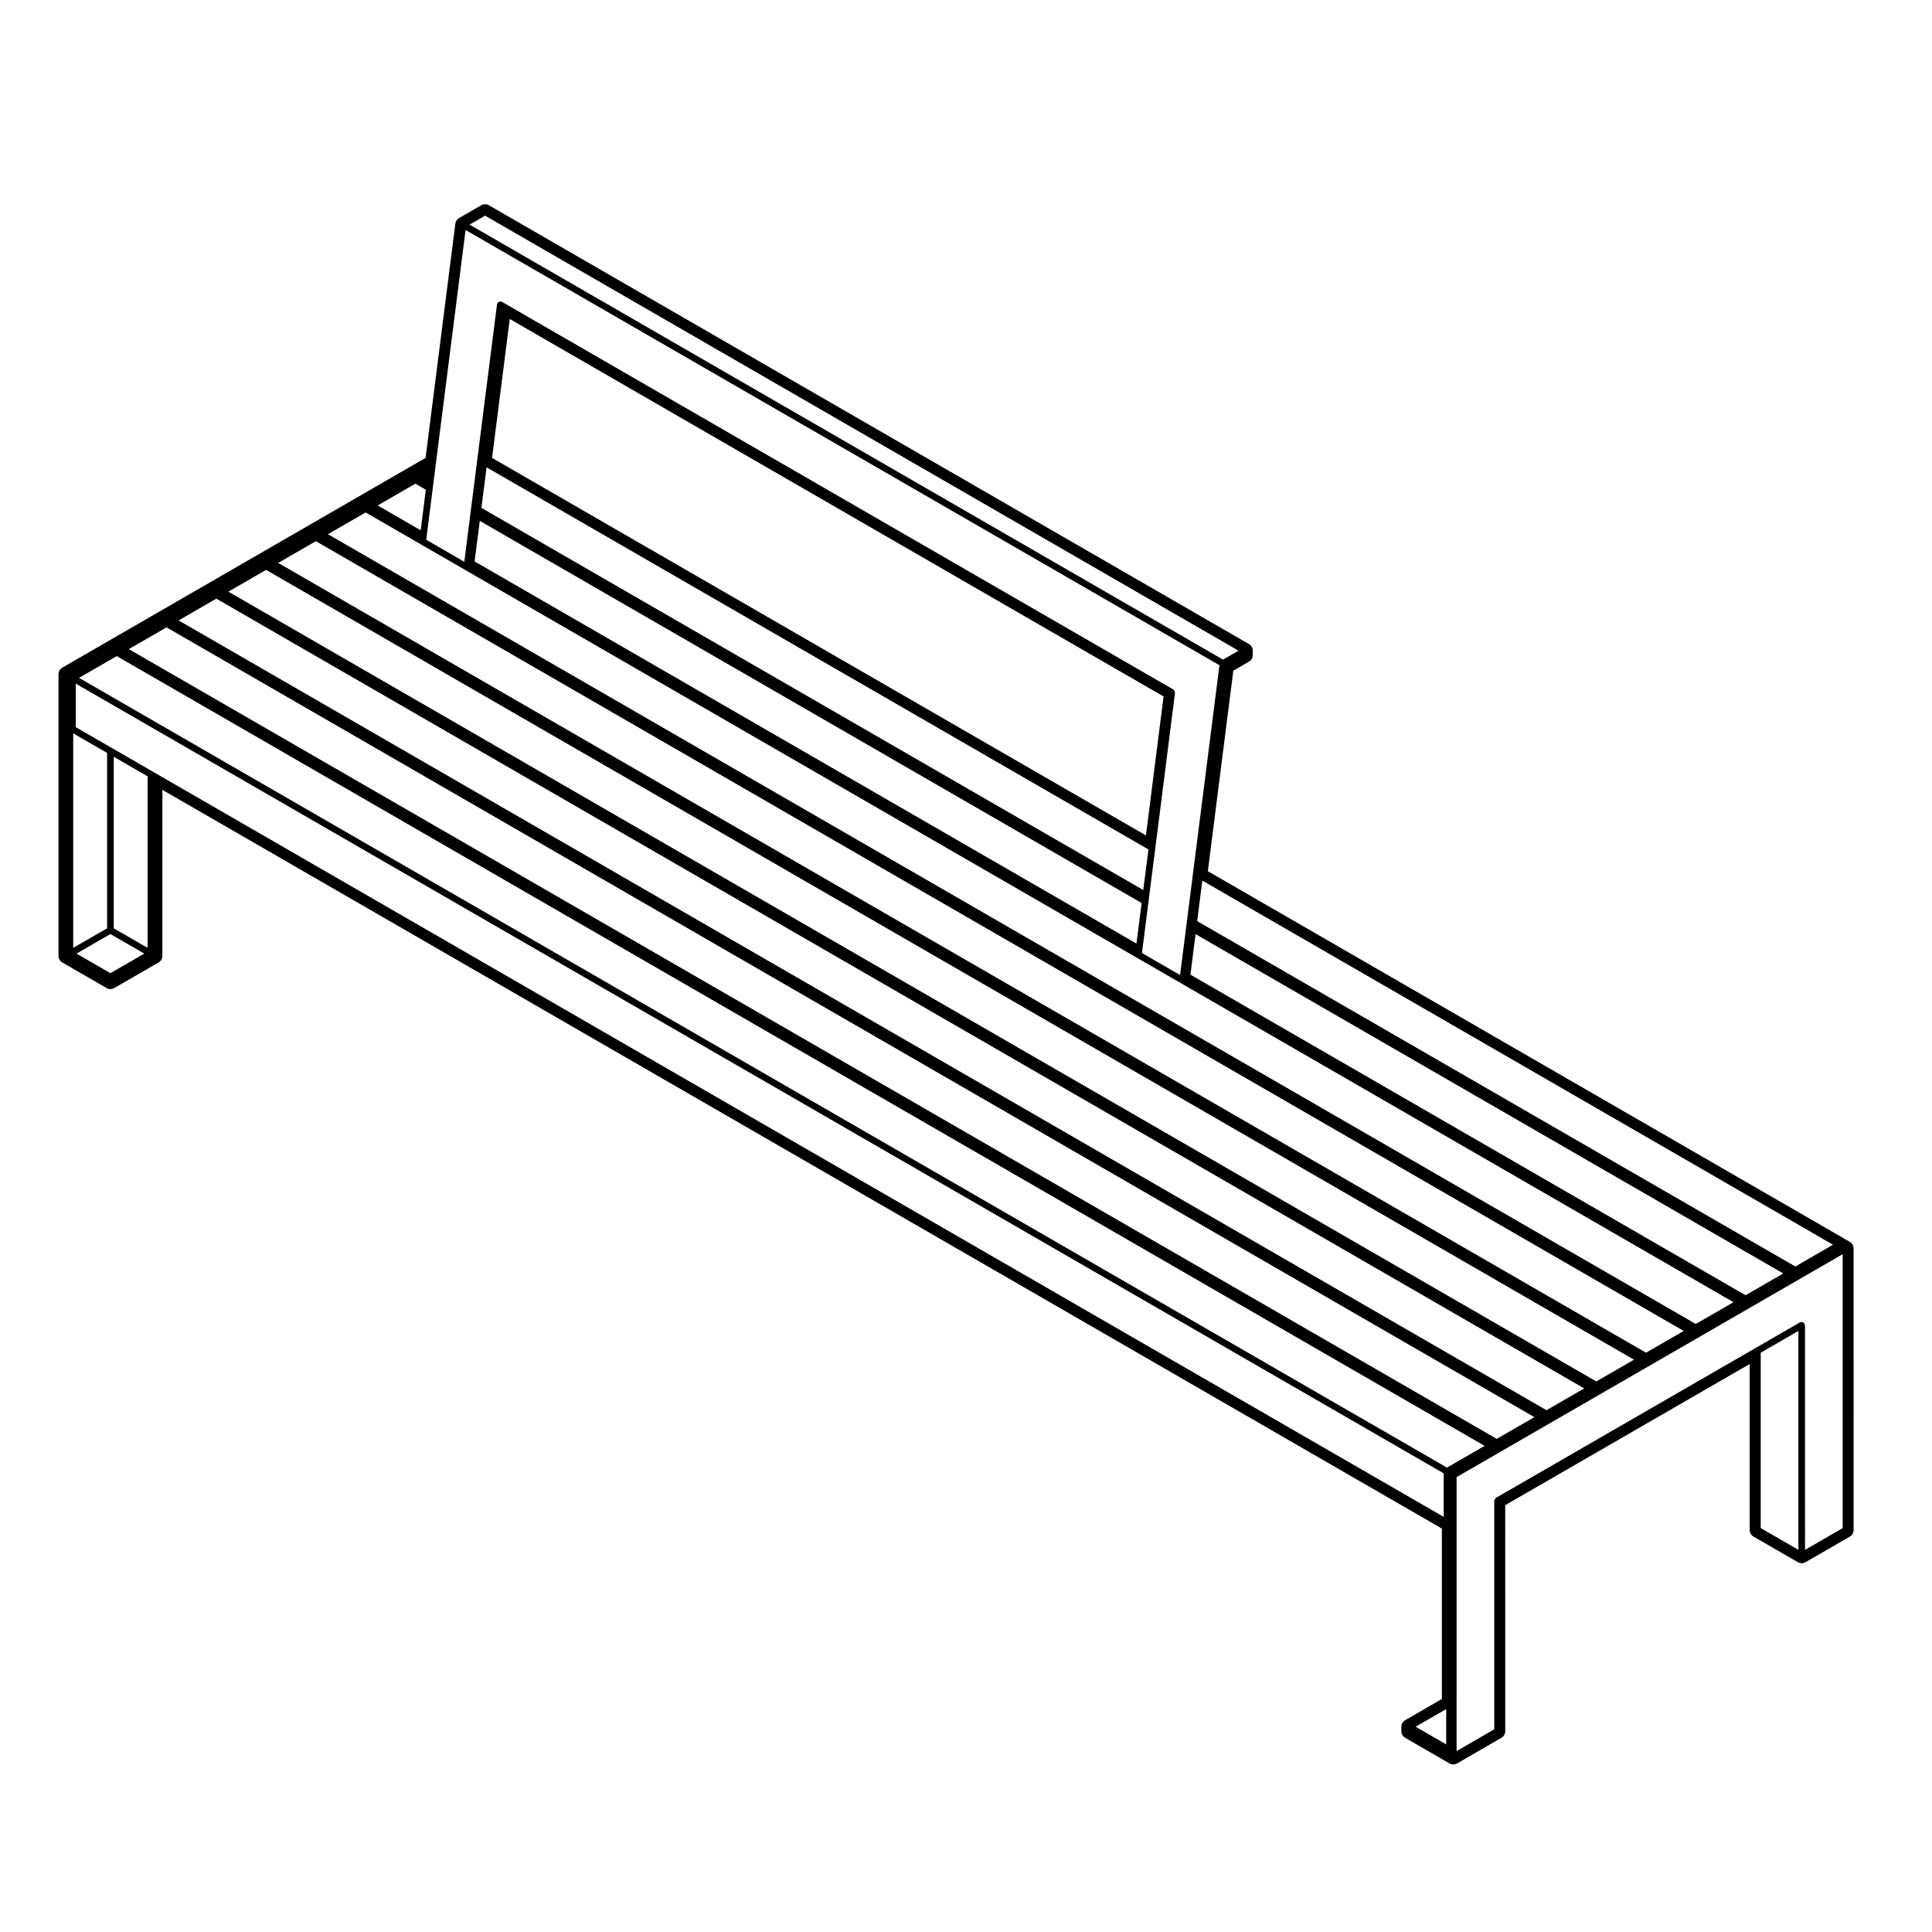 <?xml version="1.0" encoding="UTF-8"?>
<!-- Uploaded to: ICON Repo, www.svgrepo.com, Generator: ICON Repo Mixer Tools -->
<svg fill="#000000" width="800px" height="800px" version="1.1" viewBox="144 144 512 512" xmlns="http://www.w3.org/2000/svg">
 <path d="m634.22 473.1-1.004-0.578c-0.117-0.066-0.238-0.117-0.363-0.156-0.102-0.09-0.207-0.168-0.312-0.238l-168.45-97.254 6.75-53.133 4.152-2.398c0.621-0.363 1.004-1.027 1.004-1.75v-1.152c0-0.719-0.383-1.387-1.004-1.75l-201.44-116.3c-0.312-0.176-0.66-0.266-1.008-0.266-0.348 0-0.695 0.09-1.008 0.266l-5.875 3.394c-0.543 0.312-0.91 0.867-0.992 1.492l-7.891 62.074-96.273 55.586c-0.625 0.363-1.008 1.027-1.008 1.75v74.629c0 0.719 0.383 1.387 1.008 1.75l11.75 6.781c0.312 0.176 0.66 0.273 1.008 0.273 0.348 0 0.695-0.098 1.008-0.273l11.75-6.781c0.625-0.363 1.008-1.027 1.008-1.75v-43.996l339.08 195.77v45.16l-9.73 5.625c-0.629 0.363-1.012 1.027-1.012 1.75v1.16c0 0.719 0.383 1.379 1.012 1.75l11.75 6.793c0.309 0.176 0.66 0.266 1.004 0.266 0.352 0 0.699-0.09 1.012-0.266l11.75-6.793c0.621-0.363 1.004-1.027 1.004-1.75l-0.004-59.898 64.797-37.414v43.996c0 0.719 0.383 1.379 1.012 1.75l11.75 6.781c0.312 0.176 0.66 0.266 1.004 0.266 0.352 0 0.699-0.09 1.012-0.266l11.75-6.781c0.621-0.363 1.004-1.027 1.004-1.75l-0.004-74.621c0.004-0.715-0.379-1.379-1-1.742zm-1.887 75.863-9.984 5.762-0.004-59.527c0-0.086-0.07-0.137-0.09-0.211-0.02-0.074 0.012-0.156-0.031-0.23-0.02-0.035-0.07-0.039-0.102-0.07-0.07-0.098-0.156-0.137-0.258-0.195-0.102-0.066-0.188-0.109-0.309-0.125-0.039-0.004-0.07-0.047-0.105-0.047-0.082 0-0.125 0.066-0.207 0.086-0.082 0.02-0.156-0.012-0.238 0.035l-11.75 6.785-68.832 39.734c-0.039 0.02-0.039 0.07-0.07 0.098-0.09 0.074-0.137 0.156-0.195 0.258-0.059 0.105-0.105 0.188-0.125 0.309 0 0.039-0.039 0.066-0.039 0.105v60.555l-9.984 5.769 0.004-72.605 102.32-59.078zm-357.93-283.61 4.688-36.82 173.27 100.04-4.676 36.82zm170.77 128.7-175.4-101.27 1.371-10.746 175.4 101.27zm1.801-14.188-175.39-101.27 1.367-10.75 175.4 101.27zm-179.66-84.801 177.93 102.73 11.758 6.785 146.4 84.52-9.996 5.769-362.5-209.3 9.996-5.758 0.996 0.574h0.004l13.66 7.891zm5.238-93.914 199.67 115.29-4.109 2.367-199.67-115.28zm344.03 280.33-9.984 5.773-147.12-84.957 1.359-10.742zm-428.45-171.22 0.996 0.574h0.004l361.5 208.72-9.984 5.758-362.51-209.29zm13.188-7.613 1.008 0.578h0.004l361.5 208.72-9.996 5.769-362.5-209.3zm13.188-7.617 1.008 0.578h0.004l361.5 208.72-9.984 5.769-362.51-209.3zm365.71 207.45-362.5-209.3 9.984-5.758 0.996 0.57 361.5 208.72zm-322.93-232.13-0.012-0.004 0.012-0.004zm-84.027 121.18 8.977 5.184-8.977 5.184-8.984-5.184zm9.855 3.664-8.973-5.184v-45.453l8.973 5.18zm-10.734-5.184-8.984 5.184v-56.844l8.984 5.184zm2.555-72.137 0.996 0.574h0.004l361.5 208.72-9.977 5.758-362.52-209.29zm444.85 161.76-158.52-91.527 1.359-10.742 167.14 96.496zm-364.3-195.1-11.395-6.59 9.984-5.758 0.996 0.574 1.773 1.023zm-70.027 64.516-1.012-0.586-10.734-6.195-9.641-5.566v-11.539l362.52 209.29v11.531zm341.8 250.45v6.777l-8.105-4.676 8.105-4.68zm-60.094-279.21-10.43 82.098-10.098-5.828 0.117-0.969 1.613-12.641 0.188-1.543 1.613-12.641 5.223-41.156c0.012-0.059-0.039-0.105-0.039-0.172-0.012-0.117-0.039-0.207-0.09-0.312-0.051-0.105-0.105-0.18-0.195-0.258-0.051-0.039-0.051-0.105-0.105-0.137l-177.05-102.23-0.887-0.516c-0.055-0.031-0.109-0.004-0.172-0.02-0.059-0.02-0.09-0.082-0.156-0.09-0.059-0.004-0.105 0.039-0.168 0.051-0.117 0.004-0.211 0.035-0.316 0.09-0.102 0.051-0.172 0.105-0.246 0.191-0.039 0.047-0.105 0.051-0.141 0.105-0.035 0.055-0.004 0.117-0.02 0.176-0.02 0.059-0.086 0.09-0.09 0.156l-8.672 68.227-10.09-5.824 0.121-0.973 1.602-12.641 0.195-1.551 0.395-3.09v-0.004l0.105-0.832v-0.004l0.156-1.258 7.856-61.746zm143.44 228.67v-46.477l9.984-5.769v58.004z"/>
</svg>